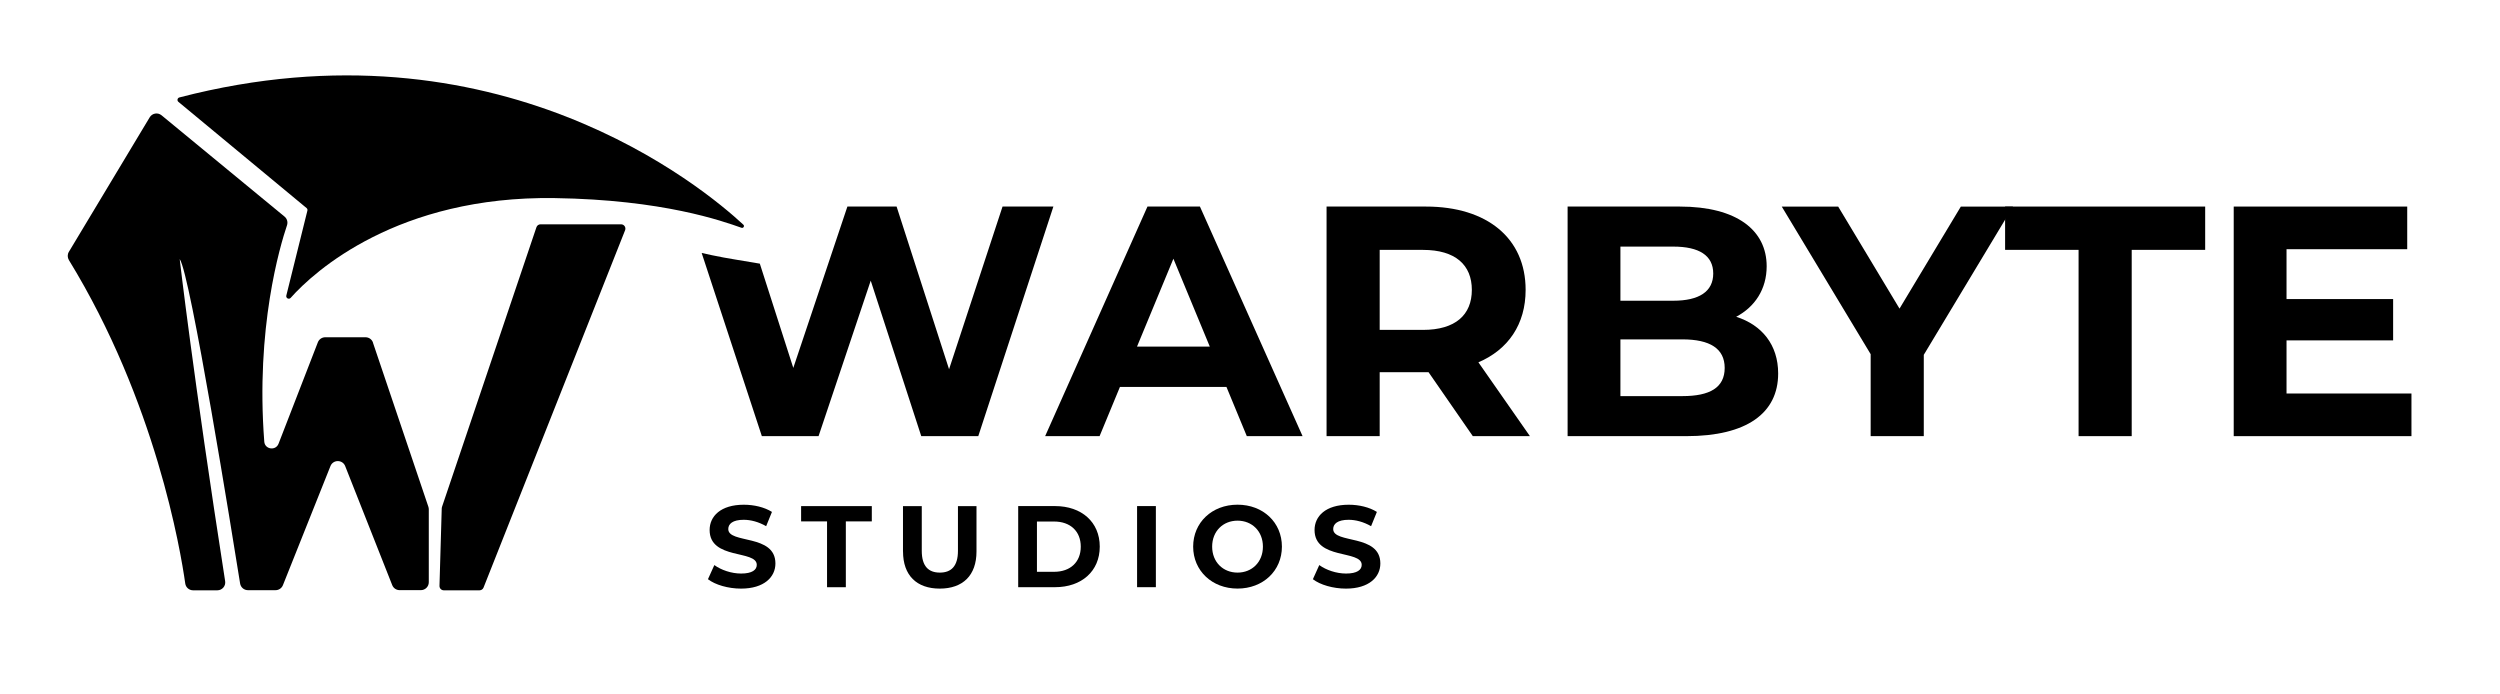 <?xml version="1.0" encoding="UTF-8"?>
<svg id="katman_1" data-name="katman 1" xmlns="http://www.w3.org/2000/svg" viewBox="0 0 720 200">
  <g>
    <path d="M288.73,59.49l-15.4,46.85-15.11-46.85h-14.17l-15.58,46.47-9.64-30.03c-4.61-.82-9.25-1.46-13.84-2.44-.95-.2-1.93-.41-2.91-.64l17.33,52.75h16.34l15.02-44.77,14.55,44.77h16.43l21.63-66.12h-14.64Z"/>
    <path d="M353.24,111.44h-30.7l-5.86,14.17h-15.68l29.47-66.12h15.11l29.56,66.12h-16.06l-5.86-14.17ZM348.42,99.82l-10.48-25.31-10.48,25.31h20.97Z"/>
    <path d="M424.17,125.61l-12.75-18.42h-14.07v18.42h-15.3V59.49h28.62c17.66,0,28.71,9.16,28.71,23.99,0,9.92-5.01,17.19-13.6,20.87l14.83,21.25h-16.43ZM409.82,71.96h-12.47v23.05h12.47c9.35,0,14.07-4.34,14.07-11.52s-4.72-11.52-14.07-11.52Z"/>
    <path d="M512.11,107.57c0,11.43-9.07,18.04-26.45,18.04h-34.19V59.49h32.3c16.53,0,25.03,6.9,25.03,17.19,0,6.61-3.4,11.71-8.78,14.55,7.37,2.36,12.09,8.03,12.09,16.34ZM466.68,71.02v15.59h15.21c7.46,0,11.52-2.64,11.52-7.84s-4.06-7.75-11.52-7.75h-15.21ZM496.71,105.96c0-5.57-4.25-8.22-12.18-8.22h-17.85v16.34h17.85c7.93,0,12.18-2.46,12.18-8.12Z"/>
    <path d="M554.05,102.19v23.42h-15.3v-23.61l-25.6-42.5h16.25l17.66,29.38,17.66-29.38h15.02l-25.69,42.69Z"/>
    <path d="M598.63,71.96h-21.16v-12.47h57.62v12.47h-21.16v53.65h-15.3v-53.65Z"/>
    <path d="M694.5,113.33v12.28h-51.19V59.49h49.97v12.28h-34.76v14.36h30.7v11.9h-30.7v15.3h35.99Z"/>
  </g>
  <g>
    <path d="M203.89,166.81l1.84-4.07c1.97,1.43,4.91,2.44,7.71,2.44,3.2,0,4.51-1.07,4.51-2.5,0-4.37-13.58-1.37-13.58-10.04,0-3.97,3.2-7.28,9.84-7.28,2.94,0,5.94.7,8.11,2.07l-1.67,4.11c-2.17-1.24-4.41-1.84-6.47-1.84-3.2,0-4.44,1.2-4.44,2.67,0,4.31,13.58,1.33,13.58,9.91,0,3.9-3.24,7.24-9.91,7.24-3.7,0-7.44-1.1-9.51-2.7Z"/>
    <path d="M238.2,150.16h-7.48v-4.4h20.36v4.4h-7.48v18.96h-5.41v-18.96Z"/>
    <path d="M260.06,158.84v-13.08h5.41v12.88c0,4.44,1.94,6.27,5.21,6.27s5.21-1.84,5.21-6.27v-12.88h5.34v13.08c0,6.88-3.94,10.68-10.58,10.68s-10.58-3.8-10.58-10.68Z"/>
    <path d="M293.24,145.75h10.61c7.64,0,12.88,4.6,12.88,11.68s-5.24,11.68-12.88,11.68h-10.61v-23.36ZM303.58,164.68c4.64,0,7.68-2.77,7.68-7.24s-3.04-7.24-7.68-7.24h-4.94v14.48h4.94Z"/>
    <path d="M327.48,145.75h5.41v23.36h-5.41v-23.36Z"/>
    <path d="M343.63,157.43c0-6.94,5.41-12.08,12.78-12.08s12.78,5.11,12.78,12.08-5.44,12.08-12.78,12.08-12.78-5.14-12.78-12.08ZM363.72,157.43c0-4.44-3.14-7.48-7.31-7.48s-7.31,3.04-7.31,7.48,3.14,7.48,7.31,7.48,7.31-3.04,7.31-7.48Z"/>
    <path d="M378.11,166.81l1.84-4.07c1.97,1.43,4.91,2.44,7.71,2.44,3.2,0,4.51-1.07,4.51-2.5,0-4.37-13.58-1.37-13.58-10.04,0-3.97,3.2-7.28,9.84-7.28,2.94,0,5.94.7,8.11,2.07l-1.67,4.11c-2.17-1.24-4.41-1.84-6.47-1.84-3.2,0-4.44,1.2-4.44,2.67,0,4.31,13.58,1.33,13.58,9.91,0,3.9-3.24,7.24-9.91,7.24-3.7,0-7.44-1.1-9.51-2.7Z"/>
  </g>
  <g>
    <path d="M107.43,98.68c-.31-.93-1.18-1.55-2.16-1.55h-11.6c-.94,0-1.79.58-2.13,1.46l-11.32,29.2c-.82,2.11-3.94,1.65-4.11-.6-2.52-32.69,4.53-56.35,6.55-62.32.3-.9.02-1.89-.71-2.49l-35.43-29.18c-1.08-.89-2.69-.61-3.41.59l-23.28,38.74c-.44.73-.43,1.64.01,2.37,24.99,40.75,32.16,83.59,33.51,93.15.16,1.13,1.12,1.96,2.26,1.96h6.98c1.4,0,2.47-1.25,2.25-2.63-9.22-59.12-13.09-92.77-13.09-92.77,3.04,4.08,15.3,80.3,17.4,93.44.18,1.11,1.13,1.92,2.25,1.92h7.96c.93,0,1.77-.57,2.12-1.44l13.69-34.3c.77-1.92,3.48-1.91,4.24,0l13.55,34.29c.34.87,1.19,1.44,2.12,1.44h6.13c1.26,0,2.28-1.02,2.28-2.28v-21c0-.25-.04-.49-.12-.73l-15.96-47.26Z"/>
    <path d="M178.87,64.6h-23.2c-.53,0-1.01.34-1.18.85l-27.21,80.58c-.04.12-.06.24-.06.36l-.65,22.34c-.02.7.54,1.28,1.24,1.28h10.29c.51,0,.97-.31,1.16-.79l40.77-102.92c.32-.82-.28-1.7-1.16-1.7Z"/>
    <path d="M214.1,64.72c-11.28-10.49-70.98-60.44-162.43-36.66-.58.15-.75.89-.29,1.27l36.91,30.59c.22.18.31.47.24.74l-6.07,24.46c-.18.74.75,1.24,1.26.66,6.82-7.7,30.91-29.39,75.99-28.73,31.29.46,48.38,6.63,53.84,8.55.54.19.96-.5.54-.89Z"/>
  </g>
</svg>
